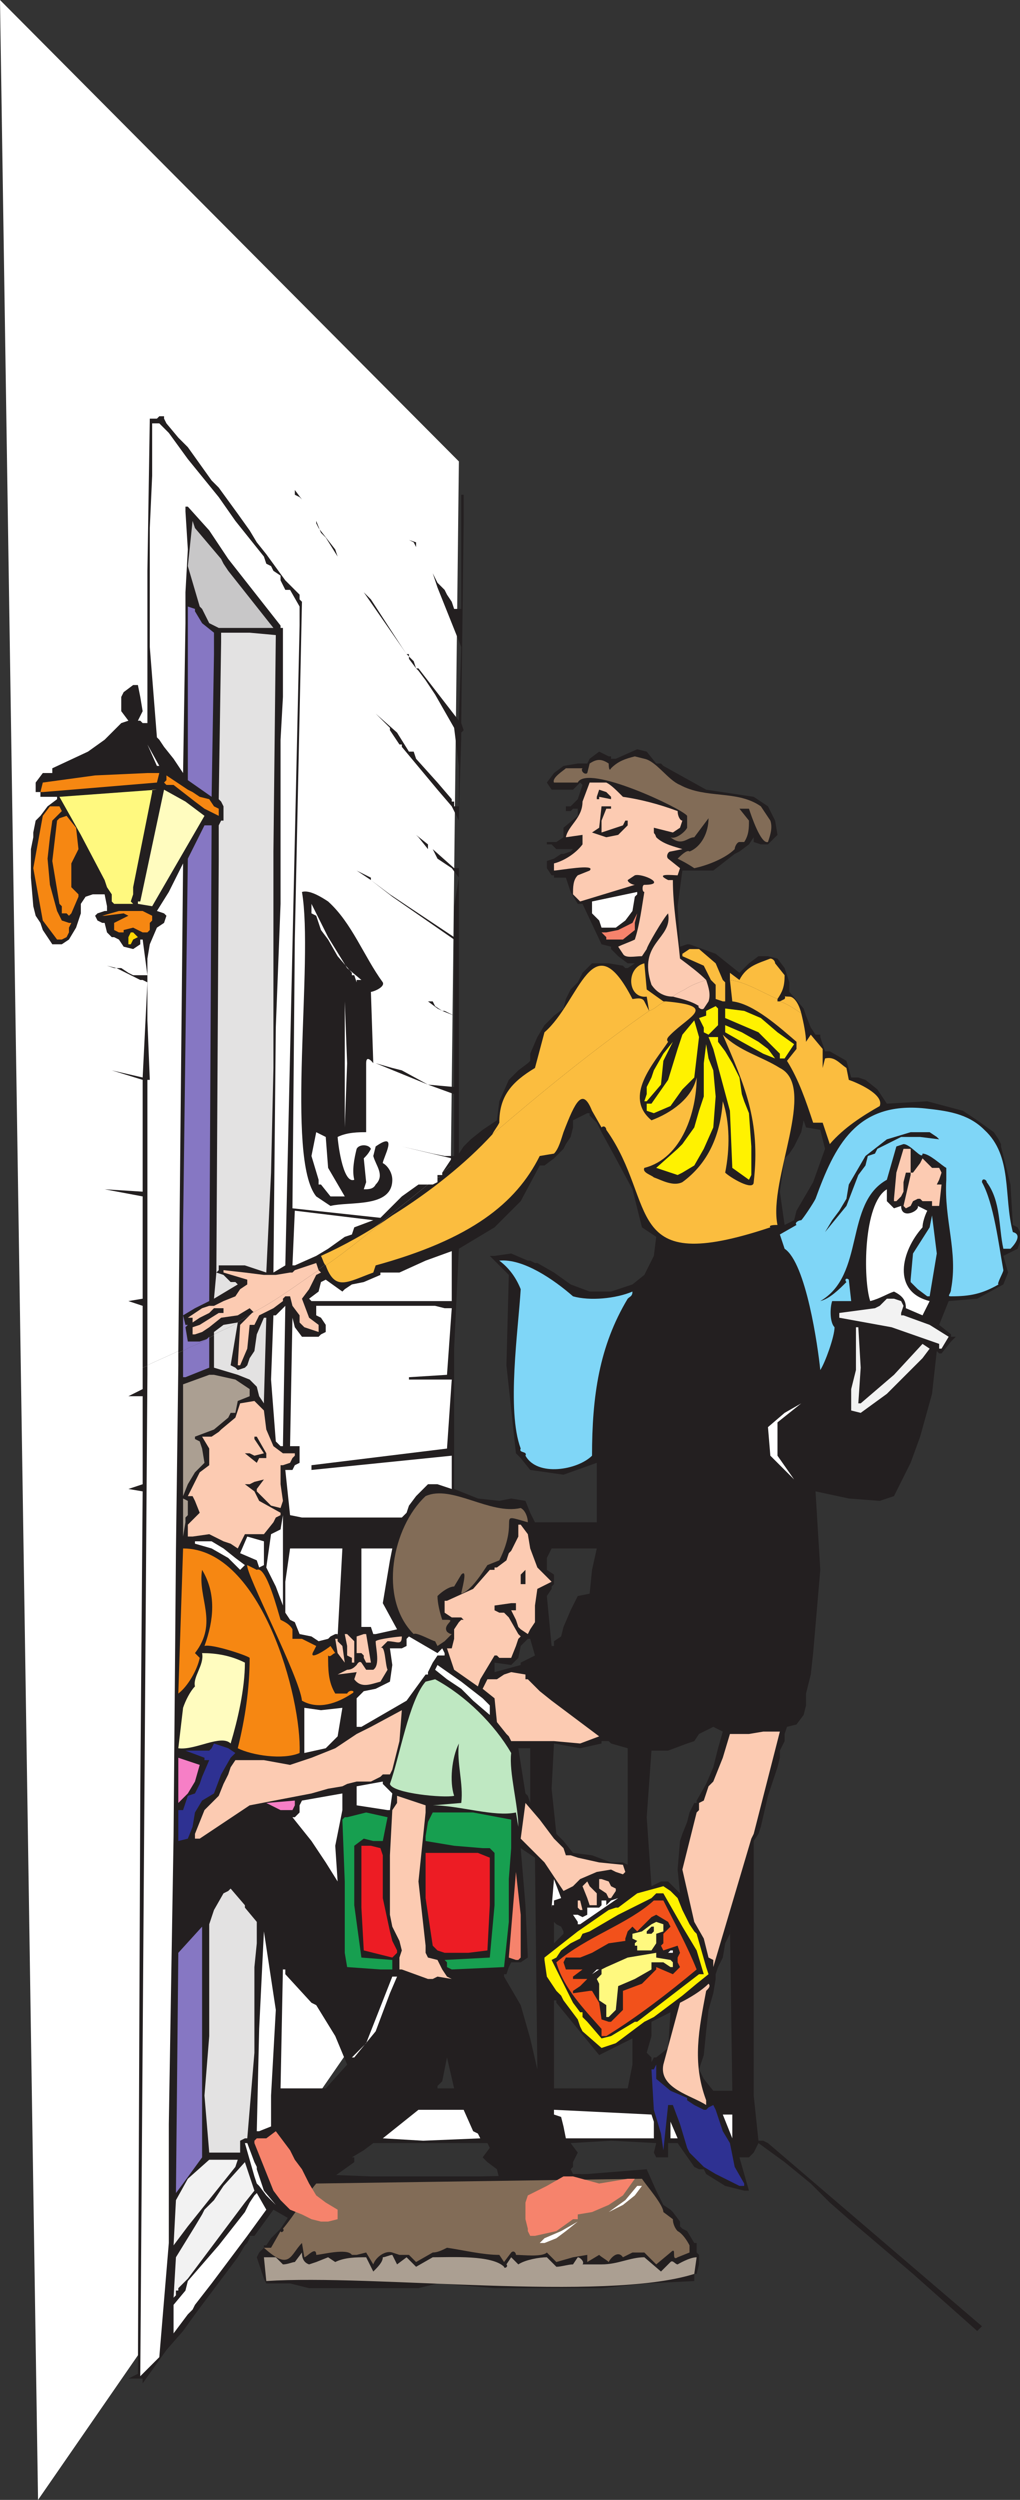 <svg xmlns="http://www.w3.org/2000/svg" width="321.75" height="788.25"><rect width="100%" height="100%" fill="#333333" stroke="none"/><path fill="#fff" fill-rule="evenodd" d="M144.75 145.5 0 0l12 788.25 127.5-184.5 5.25-458.25"/><path fill="#231f20" fill-rule="evenodd" d="M321.75 388.5v3l-.75 2.25-4.5 2.25 1.5 5.25-1.5 3.75-8.25 4.5-9 .75-3 7.5 3.75 3v.75h1.5L300 423l-3 3.75h-.75l-.75-.75-1.5 13.5-3.75 13.5-3 8.25-5.25 10.5-4.5 1.5-9.75-.75-10.5-2.25 1.5 24.75-2.25 26.25-.75 6.75-1.5 6v3.75l-.75 3-2.25 3-3 .75-.75 2.25V549l-1.5 3v2.25l-.75 3-3 9L240 576l-.75 2.25-1.5 2.25v80.25l1.5 14.25h1.5l1.5.75 67.5 57.75-1.5 1.5L288 717l-20.25-17.25-6-5.25-6-6-8.25-6.75-8.25-6-1.5 3-1.5 1.5h-3l3 10.5h-1.5l-6-1.5-6-3.75-.75-1.5h-1.5l-1.5-.75-5.25-7.5h-3v4.5H207l-.75-1.5.75-3-14.25-.75-12.75.75 2.25 3-1.5 3v1.5l-.75.75.75 1.5H183l6.75 1.5 7.5-1.5 2.25.75 1.5.75h1.5l.75-.75.75 2.25v2.25l-3.75 4.5-6 3-10.5 3.75-6.75 5.25-3 .75h-3.75l-.75-.75-2.25-1.5h-.75l-2.25-6v-6h-3l-3.75-4.5V687l-.75-3-3-2.25-1.5-1.5 2.25-3-.75-1.5h-36l-3 2.25-3.75 2.25h.75v1.5l-10.5 7.5h-.75v1.5l3 3 4.5 1.5v5.25l-2.25 2.25-4.5.75-5.25-.75-4.5-3-5.25-3-6 8.25h-1.5v.75l-.75 1.5-.75.75-2.25 3.75-13.5 18-3.75 5.25-5.25 6-7.5 10.5V750h-4.5l3-1.5.75-183 .75-95.25-4.5-.75L45 468v-27.75h-4.5L45 438v-6.75c33.75-12.75 62.25-35.25 90-57.75h1.5l1.5-.75v-1.5c.75 0 .75 0 .75-.75h.75v-.75c24-19.5 48.75-41.25 76.5-57.75 12.75-8.25 25.5.75 38.25 8.25l1.5 3.75 1.5 2.25h1.5v.75l1.5 4.5h1.5l5.25 3 1.5 5.25h2.25l2.25.75 3.75 3 3 4.5-3.75 3-4.5 2.25L267 357l-6.75 5.25-1.5-6-4.5-.75-.75-2.25-.75 3.75-2.25 4.5-1.5 2.25-1.5 1.5-1.5 10.5 1.5 10.5 3-1.5.75-3 5.25-9 3.75-10.5L267 357l4.5-3.75L276 351l3.75-3 12.75-.75 11.25 3 4.5 3 5.25 3.75 1.5 2.25.75 1.5v.75l3 12 .75 12.75 1.5.75.75 1.5M201 381l-1.5-6-5.25-9.75-4.5-8.25-1.5-3-2.25-2.25V351h-.75l-4.5 2.25v2.25l-.75 3-1.5 2.25-.75 1.5-3 3-3 2.25h-1.5l-6 11.25L156 387l-11.25 6.75-1.5 31.5v44.25l7.5 3 6.75.75 3.75-.75 4.5.75 1.5 3.75 1.5 3h19.5v-18.75l-10.5 3.75-10.5-1.5-3-3.75-1.5-1.5-3-27.75.75-28.5-6-6h1.5l5.25-.75 5.25 2.25h.75l1.5.75h.75l5.25 3L180 405l6 2.25h6.75l6.75-2.25 3.75-3 3-6 .75-6-4.5-3-1.5-6m24 278.25h6l-.75-52.5v3l-1.5 3-.75 4.5-1.5 3-.75 2.25v1.5l-.75 4.5-1.5 5.25-.75 6.75-.75 7.5-1.5 4.5 1.5 3 3 3.75m-19.5-9v-1.5l-1.5-1.5 1.5-5.25v-4.5l6-3-.75 11.25-3.75 3h-.75l-.75 1.5m9-53.25-.75-7.5.75-9 .75-2.25 1.5-3.75.75-3 1.5-3h.75v-.75l3-5.25 2.25-5.25 1.5-6L228 546l-3-1.5-4.5 2.25L219 549l-2.25.75-6 2.25h-5.25l-1.5 21 1.5 21.75 3-1.5h2.25l3.75 3.75m-39 61.5H198l1.5-7.5v-8.25L189 648l-13.5-16.5v-.75h-.75v-1.5 29.25h.75M198 588v-36.75l-5.25-1.5-.75-.75h-2.25v.75l-6.75 1.5-8.25-1.5L174 564l1.5 14.25 2.25 2.25 3 3.75 6 .75 6 2.25h3.75l1.5.75m-24-69h.75v-1.5L177 516l.75-3 2.25-5.25 2.25-4.5 3.75-.75.75-7.5 1.5-6.75H174l-1.5 3V495l2.25 1.5v3l-.75.75v.75l-1.5 2.25L174 519m.75 93.75v-9V606l.75.75 1.5.75.75 1.5v.75l-3 3M138 658.5v-.75l1.5-1.5 1.5-7.5 2.25 9.75H138m31.5-6-.75-66.75-4.5-3 1.5 18 .75 16.5-2.25 1.5h-3l-.75 1.5-.75 2.25h-2.25 1.5v.75l5.25 9 3 10.5 2.25 9.75m-2.25-84-.75-2.25-.75-.75-2.25-14.25h3.75v17.25m-11.25-42v-2.25l5.25.75 2.25-2.25.75-3.75 2.25-2.25h.75l1.5 5.25-4.5 2.25v.75l-8.25 2.25v-.75m-67.5 132h14.25l6.75-7.5-3.75-9-6-9.75-1.5-.75-8.25-9V621h-.75v-.75l-.75 38.25m18-65.25-.75-11.25 2.25-11.25v-5.25l-12.75 2.25-.75 1.5v2.25L93 573h-.75l6 7.5 4.5 6.75 3.75 6M96 552.75l6.75-1.5 3.75-3.75 1.5-9-6.75.75-5.25-.75v14.25m4.5-35.25 3-.75.75-.75 1.5-.75h.75v.75l1.5-27.75H91.5l-1.5 10.5v9.75l1.5 2.25 1.5.75 1.5 3.75 3.75.75 2.25 1.5m13.5 27 14.25-8.25 6-8.25h.75v-.75l1.5-3L138 522h2.25v-.75l-.75-1.5-1.5 1.5-9-5.25-.75.75V519l-1.5.75H123l.75 5.25-.75 5.25-4.5 2.25-3.75.75-2.25 2.25v9h1.5m8.25 26.25h.75l.75-5.25-3-3v-.75l-8.25 1.5v6l9.75 1.5m9-256.5-.75-1.5.75 1.5M112.5 274.5l4.5 3v-.75zm24 41.25H135l3 2.25 1.5.75-2.25-1.5-.75-1.5m3.75 3 3 1.5-3.75-1.5zM36 305.25h.75l-3-.75zm0 0"/><path fill="#231f20" fill-rule="evenodd" d="M138 370.5v.75c.75 0 .75 0 .75-.75H138m-6 3-5.25 3.75L120 384l-27.75-3 .75-84.75 2.25-106.5-.75-.75v-1.5L90 183l-6-8.25-3-3.75-2.25-3.75L75 162l-6-8.25-2.25-2.25-7.5-10.5-3-3-3.75-4.5-.75-1.5v-.75h-1.5l-.75.75h-2.25l-.75 48v48H45l-.75-.75h-.75l1.5-3-.75-4.5-.75-3.75H42l-3 2.25-.75 1.5v4.5l2.25 3-2.25.75-5.25 5.25-5.25 3.75-11.25 5.25v1.5h-3l-2.25 3v3h1.5v1.5H18v.75l-3 2.25-2.25 3-1.5 1.5-.75 3.75v1.5l-.75 3.75v9l.75 9 .75 3 1.5 2.25.75 2.25 3 4.5h3l2.25-1.5L24 292.5l1.5-4.5v-3l1.5-2.25 2.25-.75H33l.75 3.75v1.5H33l-2.25.75-.75.75.75 1.5 1.5.75H33l.75 3 1.5 1.5H36l1.5.75 1.5 2.25 3 .75 2.25-1.5v-1.5H45l1.5 11.25H42l-1.5-.75-2.25-1.5h-1.5l7.5 3.75H45l1.5.75-1.5 30-9.75-2.25 9.75 3v35.25L33 375l12 2.25v32.25l-4.5.75 4.5 1.5v19.5c33.75-12.75 62.25-35.25 90-57.75h-3"/><path fill="#231f20" fill-rule="evenodd" d="m123.75 336.75-5.25-1.5L135 342l-8.25-4.5-3-.75"/><path fill="#231f20" fill-rule="evenodd" d="m254.25 320.25-.75-2.25-4.5-5.25v-3l-1.5-4.5-2.25-3-3-.75h-3l-3 2.25-3 3-7.5-6-8.25-3h-.75l-2.25.75-.75-12.75 1.5-11.25H225l6.75-5.25 1.5-.75 3-2.25 1.5-2.25v1.5l2.25.75h2.25l3-3-.75-4.5-2.25-4.5-4.5-3-15-2.25-13.5-7.5-.75-.75H207l-3-3.75-3-.75-6.75 3h-1.5v-.75H192l-3-1.5-3 2.25-.75 1.5h-3l-4.5.75-3 2.25-2.25 3L174 249h6.75l2.25-2.25.75.75-1.5 4.5-2.25 2.25h-1.5v1.5h1.5l.75-.75h1.5v2.25l-4.5 3.75v3l-2.25 1.5h-3v.75h1.5l1.5 1.5h5.25l-.75.75-2.25.75H177l-2.25 1.5-2.25.75v2.25L174 276h.75v.75h3.75l1.5 4.5 2.25 3.75h1.5l6 12.75 3 .75v.75l2.25 2.25 3 2.25h2.25l-2.25 1.5h-.75l-.75-.75-4.5-.75h-5.25l-3 3-1.5 3L180 312l-1.5 3-.75 3-3 2.25-3 3-2.25 3.75-2.25 5.25v2.25l-.75.75-3 2.25-3 3-3 6.75-.75 6-4.5 3-3.75 3-2.25 2.25-1.5 2.25v-87l-1.5 9v9.75L123 282l-6-4.5 6.75 5.25 19.5 13.5v46.5L135 342l8.25 3v19.5h-3l-3.75-.75-9.75-2.25 15.75 3.75-3 4.5c24-19.5 48.75-41.25 76.5-57.75 12.75-8.25 25.5.75 38.25 8.25M145.5 232.5V231l.75-.75-.75-2.25v-.75l.75-62.25v-9h-.75v36h-2.25l-.75-2.25-1.5-2.25-.75-1.5-2.25-2.25-1.5-3 1.5 4.5 7.5 18.75-.75 23.25-12.75-16.5h-.75l.75.75 2.25 3 3 4.5 6 10.5 1.5 12v12.75h-1.5v-1.5h-.75V252l-4.5-5.25-6.75-7.5-.75-2.25H129l-3.75-6-6.75-6 4.5 4.5v.75l3 4.5h.75v.75L138 249l4.5 5.25 2.25 4.5v-1.5l.75-24.75"/><path fill="#231f20" fill-rule="evenodd" d="m143.25 273.75-6.75-6 1.5 3 4.5 3 2.25 3v-3h-1.5M117 189l-2.25-2.25 13.5 19.5-1.5-2.25-9.75-15m12 18v.75l2.25 3-.75-2.25-1.5-1.5m-.75-.75.75.75v-.75zm0 0"/><path fill="#fff" fill-rule="evenodd" d="m141 433.5 1.5-21h-2.25l-3-.75h-37.5v3l1.5.75 1.5 2.25V420l-1.5.75-.75.75h-5.25l-2.25-3-.75-3-.75 40.5h3v5.25L93 462l-.75 1.5H90l1.5 14.25 3.75.75h31.5l1.5-1.5.75-2.25 2.25-3L135 468h3l4.5 1.5V459l-44.25 4.5V462l42.75-5.25 1.5-21.75H129v-.75l12-.75m-15-32.25h-6v.75l-5.25 2.25-3.75.75-2.25 1.5-.75.75-5.25-3.75-1.5.75-.75 3-3 2.25.75.75h44.25V394.5l-8.25 3-8.25 3.75M99.75 396l3.75-2.25 5.25-3.75 2.25-.75.75-2.25 6-2.25-24.75-3-.75 17.25H93l6.75-3"/><path fill="#fbbd3f" fill-rule="evenodd" d="M249 314.25c-3 0-.75-.75-1.5.75l-1.5.75c2.25.75 4.5 2.25 6.75 3.75-.75-3-2.25-5.25-3.75-5.25m-1.5-6.75-3-3.75c0-.75-.75-1.5-1.5-1.5-3.75 1.5-7.5 2.25-9.75 6.75l-3-2.25V309c5.25.75 9.75 3.75 15 6 1.5-2.25 2.25-3.75 2.25-7.5"/><path fill="#fbbd3f" fill-rule="evenodd" d="m267.75 340.5-.75-3.75c-2.25-1.5-3.75-3.75-6.75-3l-.75 3v-6l-3.75-4.5-1.5 2.25c0-2.25-.75-6-1.5-9-2.25-1.5-4.5-3-6.75-3.75h-.75V315c-5.25-2.25-9.75-5.25-15-6l.75 6.75c6.75.75 15 8.25 20.25 12.75v2.25l-3 3.75c3.75 6 6 12.75 8.25 19.5h3l2.25 6.75c4.5-5.25 10.5-9 15.75-12 1.5-3.75-7.5-7.5-9.75-8.25"/><path fill="#fff" fill-rule="evenodd" d="m55.5 276.75-2.25 4.5-3.75 6 2.25.75.75.75-.75 2.25-2.25 1.5-2.25 5.25-.75 4.5v19.5l.75 18.75h-.75v90c3-1.5 6.75-3 9.75-4.5l1.5-153.75-2.25 4.5"/><path fill="#fff" fill-rule="evenodd" d="m46.5 433.5-2.25 315.75 6-6 3-36v-37.5l1.5-90.75.75-90 .75-58.5V426c-3 1.5-6.75 3-9.75 4.5v3"/><path fill="#ab9f92" fill-rule="evenodd" d="M67.5 433.5H66l-8.25 3v35.25l1.5-3.75 2.25-3.75 3-3-.75-4.5-.75-2.25-1.5-.75V453l6-2.25L72 447l.75-1.5h1.5l.75-3.75 3.75-1.5V438l-4.5-3-6.75-1.5"/><path fill="#7fd6f7" fill-rule="evenodd" d="M180.75 408.75c-6-5.25-15.75-12-23.25-11.25 3 2.25 5.25 5.25 6.75 9-.75 12.75-4.5 38.25 0 50.25-.75 1.5 2.25.75 1.5 2.25 3.75 6.75 16.5 4.5 21 0 0-18.75 2.25-34.5 11.25-49.5.75-.75 1.5-.75 1.5-2.25-5.25 2.25-13.5 3-18.75 1.5"/><path fill="#fff" fill-rule="evenodd" d="M86.25 414.75 85.5 435l1.5 19.5 1.5 1.5h.75l.75-44.25-3 3h-.75"/><path fill="#f2f2f2" fill-rule="evenodd" d="m291 423.75-9 9.75-10.5 9h-.75l.75-11.25-.75-12.75H270V432l-1.5 6v6.75l3 .75 8.25-6L291 428.25l2.25-3-2.25-1.5"/><path fill="#e3e2e2" fill-rule="evenodd" d="m67.5 431.25 7.5 2.25 3.75 1.5 2.25 2.25.75 3 1.5 2.25v-.75L84 415.5h-.75L81 420.75l-.75 5.25-1.5 2.25-.75 2.25-.75.75L75 432l-.75-.75-1.5-.75L75 417c-2.25 1.5-4.5 2.25-7.5 3.75v10.5"/><path fill="#e3e2e2" fill-rule="evenodd" d="m70.5 417.75-3 2.25v.75c3-1.5 5.25-2.25 7.5-3.75l-4.5.75"/><path fill="#8677c3" fill-rule="evenodd" d="M57.75 434.25h.75l7.5-3v-9.75l-.75.75c-2.25 1.5-5.25 2.25-7.5 3.75v8.25"/><path fill="#8677c3" fill-rule="evenodd" d="m59.25 423-.75-4.5.75-.75h-.75l-.75-3V426c2.25-1.5 5.25-2.25 7.5-3.75L63 423h-3.75M66 410.25l.75-150H64.5l-5.25 10.5L57.75 387v27.75l3.75-2.25 4.5-2.25"/><path fill="#7fd6f7" fill-rule="evenodd" d="M319.5 388.5c-3-11.25 0-24-9-32.25-5.25-5.25-12-6-18.75-6.75-21.75-2.25-28.5 12-34.5 28.5-.75 1.5-3.75 6-4.5 6.75-.75 0-2.25.75-1.5 1.5l-5.25 3 1.5 4.5c6.75 4.5 10.5 30.75 11.25 38.25 1.5-2.25 4.5-10.5 4.5-13.5-1.5-1.5-1.5-6-.75-8.25h6l-.75-6.75c-.75-.75-1.5 0-.75.75-2.25 2.25-5.25 5.25-8.25 6 14.25-8.25 7.5-30.75 21-38.25l3-10.5 2.25-.75c2.25 0 6 5.25 6 3 2.25 0 6 3.75 7.5 4.5V372c-.75 12.75 3.75 22.5 1.5 34.5 0 1.5-1.5 2.25 0 2.25 6 0 9.75-.75 15-3.75-.75 0 1.5-3.75 1.5-4.5-1.5-8.25-3-21-6.75-27.75 0-1.5 1.5-.75 1.5 0 4.5 6 3.75 14.25 5.25 21h2.25c1.5-1.5 3.75-4.5.75-5.25"/><path fill="#fccbb2" fill-rule="evenodd" d="M75.75 417.75 75 430.5h.75l2.25-5.25.75-7.5h1.5l1.5-3 4.5-2.25 3-2.25v-.75l.75-.75h1.5l.75 3 2.25 3V417l1.5 1.5 4.5 1.5v-2.25l-3-2.25-2.25-6 2.25-3 2.25-4.5 1.5-.75-.75-.75c-6.75 4.5-13.5 9.75-21 13.5l-3.75 3.75"/><path fill="#fccbb2" fill-rule="evenodd" d="m93 400.5-.75.75h-.75L87 402h-3.75l-6-.75-6.75-.75v.75l7.5 2.25v1.5l-2.25 1.5-1.5 2.25-3.75 1.5-3 1.5H66l-2.25.75-4.5 3h1.5v1.5l2.25-1.5 3-1.5 1.5-1.5h3v1.5H69l-6 3.75-2.25.75v2.25h.75l2.25-.75 2.25-1.5 3.75-3 5.25-.75 3.75-2.25 1.5 1.5h-.75c7.5-3.75 14.25-9 21-13.5l-.75-2.25L93 400.5"/><path fill="#f2f2f2" fill-rule="evenodd" d="m293.25 417.75-8.25-3h-.75V414l.75-2.25-.75-1.5-2.25-.75h-2.25l-2.25 2.25-1.5.75-11.25 1.5v1.5l16.5 3 15 5.25v1.5h.75l2.25-3.75-6-3.75"/><path fill="#fff" fill-rule="evenodd" d="M291 387c0-1.5.75-3.75 1.5-5.25l-3-1.5c.75 1.5-5.25 4.5-5.25 0L282 381l-2.25-2.25V375c-7.5 4.5-7.5 28.5-5.25 35.25 3-.75 5.25-2.25 7.5-3 3 1.5 3.75 3 3.75 5.25l5.25 2.25 2.25-4.5c-12-3-9-15.75-2.25-23.25"/><path fill="#e3e2e2" fill-rule="evenodd" d="m75 405-.75-.75h-1.5L70.5 402l-2.25-.75-.75 8.25L75 405m-6-6h8.25l6.75 2.25 1.5-31.5.75-33V268.5l.75-68.25-8.25-.75h-9v3L69 252l.75.75.75 1.5v4.5h-.75l-.75 1.5v10.5l-.75 130.5.75-.75V399"/><path fill="#fbbd3f" fill-rule="evenodd" d="M203.25 315.75c-.75-1.5-3-.75-3.75-.75-12.75-24.75-16.5.75-27.75 10.5l-3 11.25c-7.5 4.5-11.25 9-11.25 17.25-.75 1.5-1.5 2.25-2.25 3.75 15.75-13.5 32.25-27 49.5-39l-1.5-3"/><path fill="#fbbd3f" fill-rule="evenodd" d="m205.5 320.25-.75-1.5c-17.25 12-33.75 25.5-49.5 39-8.25 9-19.5 18-31.5 25.5-7.5 5.25-14.25 11.25-21 15.75 3 8.25 6.75 5.25 15 2.25l.75-2.25c30-8.25 44.25-19.5 51.75-34.5l4.5-.75c1.5-1.5 2.25-4.5 3-6.75 3.75-9.75 6-14.25 9-6.75l3 5.25c.75-.75 1.5 0 1.5.75 16.5 23.25 4.5 46.5 51.75 30.75-.75-.75 1.5-.75 2.25-.75-3-14.25 12.75-43.5.75-49.5-6-3.75-12.75-5.25-18-10.5 6.75 15.75 12 27 9.75 46.5 0 3-7.5-1.5-9-3 1.5-7.5 1.5-15.75-.75-22.5-.75 10.5-4.5 19.5-12.75 25.5-3 1.5-6.75-.75-9-1.5-.75-.75-3.75-1.5-3-3 12-3 16.5-18 16.5-28.5-1.5 6.75-8.25 11.25-14.25 13.5-9-7.5.75-18 5.25-24.75-.75-.75 0-1.5.75-2.25 6-6 15-9-1.5-10.5-2.25.75-3 2.25-5.25 3l.75 1.5"/><path fill="#fbbd3f" fill-rule="evenodd" d="M101.25 396c.75 1.5.75 2.25 1.5 3 6.75-4.5 13.5-10.5 21-15.75-7.5 5.25-15.75 9.75-22.5 12.75M204 312l-.75-8.25c-6 1.5-5.25 11.25.75 10.5l.75 4.5c2.25-.75 3-2.25 5.25-3h-.75L204 312"/><path fill="#fff" fill-rule="evenodd" d="m50.25 233.25 1.5 2.25 3 3.75 3 4.5.75-47.25v-9.75l.75-13.5-.75-12v-1.5h.75l6.75 7.5 6 9 16.5 21v.75h.75v21.75l-.75 13.5V285L87 324l-.75 77.25L90 399l2.25-100.5 2.25-101.25v-6l-3-5.25H90l-1.5-3v-1.5l-2.25-1.5-.75-1.5-1.5-.75-.75-2.25-9-11.25-5.25-7.5-9.75-12-6-8.25-3-3H48V150l-.75 16.5V204l2.25 28.5.75.75"/><path fill="#231f20" fill-rule="evenodd" d="m295.5 358.5-2.25-1.5h-6l-7.5 2.25-6.75 5.25-5.25 9-.75 4.5-2.25 3.75-2.25 3-2.25 3.75 6.75-8.25 3.75-9.75 2.25-3 .75-3 2.25-.75.75-1.5 7.5-3.75h6l6 .75-.75-.75M99.75 377.25l4.5 3c6-1.5 19.5.75 19.5-8.25 0-2.25-1.5-4.5-3-5.25 0-1.5 5.25-10.5-2.25-5.25l-.75 3c.75 3 3.75 6 .75 9-.75 1.5-2.25 1.5-3.75 1.5l.75-2.25-.75-7.5c.75-.75 1.5-1.5 2.25-3-.75-1.5-3.75-1.5-4.5 0-.75 3-1.5 6.75-.75 9.75-3.75 1.5-5.25-12.75-5.25-13.5 3-1.5 6.75-1.5 9-1.5v-21.75c0-3 2.25 0 2.25 0l-.75-22.5c.75 0 4.5-1.5 3.75-3-6-8.25-9.75-18.75-17.25-25.5-2.25-1.5-6-3.75-8.25-3 3.75 21.75-5.25 84 4.5 96"/><path fill="#fff" fill-rule="evenodd" d="M100.5 373.5h.75l3 3.75h4.5l-5.25-9-.75-9.75-3-1.5-1.5 7.5 2.25 7.5v1.5m8.25-57.75v39.75l.75-20.25zm0 0"/><path fill="#fff200" fill-rule="evenodd" d="M234.75 347.25 234 345l-.75-5.25-2.25-4.5-2.25-3.75-2.25-3V327h-3l1.5 3.75 5.25 19.5.75 18 5.25 3.75.75-1.5v-9l-.75-10.5-1.5-3.75m-11.25-13.5-.75-4.5-.75 6v10.5l-1.5 4.5-1.5 5.25-3.75 5.25-1.5 1.5-6.75 6 6.75 2.25 1.5-.75 3.75-2.25 3-5.25 3-6.75.75-9.75-.75-8.25-1.5-3.75"/><path fill="#fff200" fill-rule="evenodd" d="m215.25 326.25-1.5 4.5-3 9.75-5.25 7.5H204v2.25l2.25.75 5.25-2.25 3.75-5.25 3.75-3.75 1.5-12.75-1.5-5.25-3.75 4.5"/><path fill="#fff200" fill-rule="evenodd" d="m206.25 337.5-.75 2.25-1.5 3V345l-.75 2.25h.75l4.5-5.25.75-7.5 3-6-3 3.75-3 5.25M240 321l-5.25-2.25-6-.75v3l10.5 4.5 6.75 6.75v1.5h1.5l3-4.5-5.25-3.75L240 321"/><path fill="#fff200" fill-rule="evenodd" d="m239.25 328.5-5.25-3-5.25-2.25v2.25l5.25 3 6.75 3.75 3.75 1.5-2.25-3-3-2.25m-16.5-9.75v1.5l-2.25.75 1.5 3v1.5l1.5.75 3-3V318l-.75-.75-3 1.5"/><path fill="#fccbb2" fill-rule="evenodd" d="M212.25 314.25c3 .75 6 1.5 8.25 3-.75 0 .75 1.5 1.5.75l1.5-2.25c.75-2.25 0-4.5-.75-6.75-2.25.75-4.5 1.5-6.75 3-1.5.75-3 1.5-3.75 2.25"/><path fill="#fccbb2" fill-rule="evenodd" d="M214.5 302.25c-.75-8.25-2.25-16.5-2.25-24.75h-1.5c-4.5-2.25 1.5-1.5 3-1.5l.75-2.25-3.75-3c-.75-.75 0-2.25.75-2.25l3.75-.75c-2.25-.75-6-1.5-8.25-3.75-.75-2.25-.75 0-.75-3l6 1.5 2.25-1.5.75-2.25c-.75 0-1.5-1.5-1.5-3-6-2.25-12-3.75-17.25-4.5-2.25-2.25-3.75-3.75-5.25-4.5H186l-2.25 6c0 5.25-4.5 7.5-5.25 11.25l5.25-.75v3c-2.25 3-6 5.25-9 6v2.25c1.5 0 13.5-2.25 11.25 0l-3.75 1.5c-1.5 1.5-1.5 3.75-1.5 6l2.25 2.25 17.25-5.25c-.75 0-2.25-.75-2.25-1.5l2.25-1.5c2.25-.75 10.5 3 3 3-.75 0-.75 2.25 0 2.25-.75 4.5-1.5 10.5-3 15-1.5.75-3.75 1.5-5.25 2.25l1.5 2.25c.75 1.5 3.75.75 6 .75l1.5-2.25c0-.75 5.25-9.75 6.75-11.25 1.5 8.25-9.75 9-5.25 22.5 1.5 2.25 3.75 3.75 6.75 3.75.75-.75 2.25-1.5 3.75-2.25 2.25-1.5 4.5-2.25 6.75-3-2.25-2.25-5.25-4.5-8.25-6.75"/><path fill="#fbbd3f" fill-rule="evenodd" d="M220.5 299.25h-3l-2.25 1.5v.75l6.75 3 2.25 4.5H228l-2.25-5.25-5.25-4.5m3.75 9.75 1.5 1.5v4.5l2.25.75h.75v-6L228 309h-3.75"/><path fill="#fff" fill-rule="evenodd" d="M117.75 515.25v.75-.75L117 513h-3v-24.75h9.75L123 492l-2.25 13.5 4.5 8.25-6.75 1.5h-.75m65.25 91.5h-.75V606l-1.5-2.25-.75-2.25.75 2.25h1.5l1.5.75 1.5-.75v-2.25H189l.75-.75v-1.5h1.5v1.5l1.5-1.5 2.25-.75-12 8.25M133.5 675l18-.75-.75-1.5-1.5-.75-3-6.75H132l-11.25 9 12.75.75m63.75-.75h9V669l-.75-2.25-30.75-1.5v1.5l2.25.75.75 3 .75 3.75h18.75m14.25 0h2.25L211.5 669Zm19.5 0v-7.5h-3zm0 0"/><path fill="#231f20" fill-rule="evenodd" d="m97.5 685.5-3 8.25-6 9-3 3L84 708h-.75v.75l-1.5 1.5-.75 1.5 2.25 6.75.75 1.5h7.5l6 1.5H132l6-1.5 18 1.5h33.75L204 720l15-.75V717h.75l.75-3v-3l-.75-.75v-3H219l-2.25-3.75-1.5-.75-.75-.75v-1.5l-2.25-3-.75-.75-2.25-1.5-2.25-4.5-3-6.75-18.75 1.5-33.75.75H117l-19.5-.75"/><path fill="#ab9f92" fill-rule="evenodd" d="m219 717 .75-5.25c-2.25 0-6 2.25-6 2.25-.75 0-1.5-1.5-2.25-.75l-3 3-5.25-4.5c-4.5 0-8.25 2.25-13.5 2.25h-6c.75-.75-.75-2.25-1.5-2.25l-1.5 2.25c-1.5 0-3.75.75-5.25.75l-3-3c-2.25 0-6.75.75-9 2.25l-2.25-2.25-1.5 2.25c.75.75-.75 1.5-.75.75-3.75-3.75-16.5-3-22.5-3l-5.25 3-3-3-3 2.25-1.5-3c-.75 0-2.25.75-3 .75 0 1.5-1.5 3-3 4.5l-2.25-4.5c-3 0-6.75 0-9.75 1.5l-2.25-1.5-3.75 1.5-2.25.75c-2.25-.75-2.25-3-2.25-3.75l-2.25 3c-.75 0-2.25.75-3.75.75L87 711.75h-3.75l.75 7.5C117.75 717 190.5 726 219 717"/><path fill="#826c57" fill-rule="evenodd" d="M117.75 714c.75-2.25 3.75-4.5 6-3.75l2.25.75h3l2.25 2.25 5.25-3c1.5 0 3-.75 4.5-1.5 5.25.75 11.25 2.25 16.5 2.25l1.5 2.25 2.25-3c.75-.75 1.5 0 1.5.75 2.25 0 8.25.75 9.75-.75l3 3 5.25-1.5 4.5-.75v2.25L189 711c.75.75 2.25 1.5 3 2.25.75-1.5 3-3.75 4.5-1.5l3-1.5h3.75L207 714l4.5-3.75c2.25-2.25 0 3 2.25 1.5l3.75-1.5V708c-.75-1.5-2.25-3.75-3.75-4.5-.75-.75-1.5-2.25-1.5-3.75l-3-2.25c0-2.25-5.25-8.25-6.75-10.5l-102.75 1.5C96 693 93 698.25 89.25 702.75c.75.75-.75 1.5-.75.75l-3 5.25h-2.25c8.25 7.5 8.25 2.25 12-1.5l.75 4.5c.75 0 3.75-3.75 3.75-.75 1.5 0 9.75-2.25 11.25 0h1.5l3-.75 2.25 3.75"/><path fill="#fff" fill-rule="evenodd" d="m54.75 735.75 4.5-6 1.5-1.5.75-1.5 5.25-6.75L78 705l6-8.25-3-5.25-.75.75-1.5 2.25-1.5 3L69 708l-9.75 11.25-.75 3-3.75 4.5v10.5-1.5"/><path fill="#f2f2f2" fill-rule="evenodd" d="m54.75 724.5.75-.75v-1.5h.75v-.75l3-3 18-24 3-3.75-3-9-6.75 7.5-3 4.5-3 3-.75 1.5L61.5 702l-6 9.75-.75 12.75m0-16.5 4.5-6 15-18.75L75 681h-9l-6.75 6-3.75 6.75-.75 14.25"/><path fill="#fff" fill-rule="evenodd" d="m171.75 707.25 3.75-1.5 3-2.25 3.75-3-5.25 3-5.25 2.25-1.5 1.5h1.5"/><path fill="#f6836c" fill-rule="evenodd" d="m168.75 705 6.75-1.5 5.25-3.75h1.5v-1.5l4.5-.75 5.25-2.25 4.5-3 3.75-5.25H198l-9 1.5-8.25-2.25h-3l-5.25 3-6 3-.75 2.25v5.25l.75 3v.75l.75 1.5h1.5m-65.25-4.5 3-.75v-3l-3.75-2.25-3-2.25-2.25-3.75-2.25-4.5-2.25-3-1.5-3-4.5-6-3 2.25h-3l-.75.75v.75l6 15 2.25 3 3 3 3.75 1.5 3 1.5 3 .75h2.25"/><path fill="#fff" fill-rule="evenodd" d="m192 697.5 4.5-2.25 3.75-3 2.25-3H201l-3.75 4.5-5.25 3.75m-105-2.25-3.75-4.5L81 684v-.75l-.75-1.5-2.25-6h-.75l3 10.5.75 2.25.75.75 2.25 3 3 3"/><path fill="#8677c3" fill-rule="evenodd" d="m55.5 691.5 2.25-3 6-8.25V607.5l-7.5 8.25-.75 75.75"/><path fill="#2e3192" fill-rule="evenodd" d="M233.25 689.25h1.5v-.75l-3-5.25-1.5-7.5L228 672l-2.25-6.75-.75-1.5-1.5.75-.75.75H222l-3-1.5-2.25-1.5v-.75l-5.25-2.25-4.5-3.75V651l-.75 1.5h-.75l.75 12.75 2.25 7.5.75 5.25 1.5-14.25h1.5l2.25 6 2.25 7.5.75 1.5 4.5 4.5 3.75 2.25 7.5 3.75"/><path fill="#e3e2e2" fill-rule="evenodd" d="M66 678.75h9.75V675l1.5-.75H78l2.25-27v-27l.75-7.5V606l-3.75-4.5v-.75l-4.5-5.25-.75.75-1.5.75-3 5.25-1.5 4.5V642l-1.5 18.75 1.5 18"/><path fill="#fff" fill-rule="evenodd" d="m81.75 672 3.75-1.5v-9.75l1.5-27L83.25 609l-1.5 30.75L81 672h.75"/><path fill="#fccbb2" fill-rule="evenodd" d="M222.75 663.75c-4.5-3-15-5.25-13.5-12.75l5.25-19.5c3-1.5 6.75-3.75 9-6 .75.75 0 1.5-.75 2.25-2.25 12-4.5 22.5 0 34.5v1.5"/><path fill="#fff" fill-rule="evenodd" d="m111.75 648.75 6.75-8.25 4.5-12 2.25-5.25h-1.5l-8.25 21-4.5 4.5h.75v1.5-1.5"/><path fill="#fff200" fill-rule="evenodd" d="m189.75 645.75 4.5-1.5 9-6.75 3-1.5 9-6.75 4.5-3.75 3.75-3-.75-2.25-3-10.5-.75-.75-1.5-2.25-2.25-4.5-1.5-3.75-2.25-2.25-2.25-1.5L201 597l-6 4.5h-.75l-2.25.75-9.75 6.75-10.5 8.25v.75l.75 5.25 3 4.5 1.5 1.5.75 1.5 4.5 6L183 639l.75 1.5 6 5.25"/><path fill="#231f20" fill-rule="evenodd" d="m189.75 642.75 3-.75 7.5-4.5h.75l19.5-15h1.5l-2.25-7.5-4.5-7.5-6-10.5H207l-1.5 1.5-10.5 5.25-9 5.25-2.25.75-.75 1.5-3 1.5-3 2.25-1.5 2.25-1.5.75 6.75 13.5 2.25 3h.75v1.5l1.5 1.5 4.5 5.25"/><path fill="#f2511b" fill-rule="evenodd" d="M191.25 642c9.75-6 19.5-13.5 28.5-21-3-7.5-6.75-14.25-10.5-21.75h-3c-8.25 7.5-21 11.25-30.75 19.5 2.25 8.25 9 15 14.25 21V642h1.5"/><path fill="#231f20" fill-rule="evenodd" d="M192 637.5h.75l3.75-3.75v-6l6-2.25 4.5-4.5v-.75l5.25 2.25 2.25-2.25-.75-1.5v-1.5l.75-1.5-.75-2.25-4.5 1.5-.75-1.5.75-.75v-3l2.25-2.25-.75-1.5-3.75-2.25-1.5.75-4.5 4.5-1.5-1.5-1.5 1.5-.75 2.25v.75l-5.25.75-5.25 3-3.75 1.5h-4.5l-.75 1.5.75 2.25h5.25l-3 2.25v.75H180h5.25l-2.25 2.25-2.25 1.5v.75l5.25-.75h.75l2.25 3.75.75 5.25 2.25.75"/><path fill="#fff97f" fill-rule="evenodd" d="m192 636 2.25-2.25.75-7.5 5.25-2.25 5.25-3v-2.25h3.75l2.25 1.5h.75v-1.5l-.75-.75-4.5-.75v-1.5l-9 1.5-6.75 3-1.5.75v1.5l-3.75 3.75 2.25-2.25.75 1.5v5.25l2.25 1.5V636h.75v.75-.75"/><path fill="#fccbb2" fill-rule="evenodd" d="M135 624h1.5l1.5-.75 4.5.75-1.5-.75-1.5-2.25-1.5-3-3-.75-.75-1.5v-2.25L132 593.25l2.25-21.75v-2.25l-9-3v2.25l-1.5 2.25L123 585v18.75l.75 3.75L126 612l.75 3-.75 2.25V621h.75l8.25 3"/><path fill="#fff" fill-rule="evenodd" d="m186.75 622.5 1.5-1.5h.75Zm0 0"/><path fill="#179f50" fill-rule="evenodd" d="m142.5 621 16.5-.75 1.5-14.25v-13.5l.75-9.75v-9l-12-2.25H136.5l-1.5 3-.75 4.5v1.5l9 1.5 9 .75h2.25l1.5 1.5v16.5l-1.5 16.5-14.25.75.75.75v1.5l1.5.75m-22.5 0h3.75v-3l-9.75-.75-2.25-16.5V582l3-2.25 3 .75h3l1.5-7.5-6.75-1.5-6 1.5h-.75l-.75.75.75 19.5v22.5l.75 4.5 10.5.75"/><path fill="#fccbb2" fill-rule="evenodd" d="m225 620.25 12-40.5.75-1.5L246 546h-5.25l-4.5.75h-6l-2.25 7.5-3 7.5-1.5 1.5-1.5 4.5-1.5.75v2.25l-.75.75-4.5 18L219 606l3 5.25 1.5 6 1.5.75v2.25"/><path fill="#f6836c" fill-rule="evenodd" d="M162.75 618h.75l.75-.75v-13.5l-1.5-13.5-2.25 27 2.25.75"/><path fill="#ed1c24" fill-rule="evenodd" d="m123.75 617.25 1.5-1.5V615l-1.5-3-.75-3-2.25-10.5V585l-.75-2.25-3-.75h-3v19.5l.75 13.5 9 2.25"/><path fill="#fff" fill-rule="evenodd" d="M210.75 615.75h1.5V615h-.75l-.75.75h-1.5 1.5"/><path fill="#ed1c24" fill-rule="evenodd" d="M140.25 615.75h7.5l6-.75.75-14.25v-15l-3.75-1.5h-16.5v14.25l2.25 15 1.5 1.5 2.25.75"/><path fill="#fff97f" fill-rule="evenodd" d="M203.25 615h2.25l1.5-2.25v-3l2.25-.75v-2.25L207 606l-1.5.75-3 2.25-3 .75v1.5l1.5.75-.75.75v.75h.75v1.5h2.25"/><path fill="#231f20" fill-rule="evenodd" d="m205.5 609.75.75-.75v-1.5h-.75L204 609v.75h1.5"/><path fill="#fccbb2" fill-rule="evenodd" d="M183 602.25h.75l-.75-3h-.75v2.25l.75.75"/><path fill="#fff" fill-rule="evenodd" d="M174.75 600.75v-1.5l2.25-.75-2.25-6-.75 9v-.75h.75"/><path fill="#fccbb2" fill-rule="evenodd" d="M186 600.75h2.25V597l-2.25-2.25-.75-1.5-1.5 1.5 1.5 3.75.75 2.25m6-2.25h.75l1.5-2.25v-.75l-1.5-.75-.75-1.5-2.25-.75H189v3l2.25 1.5.75 1.5"/><path fill="#fccbb2" fill-rule="evenodd" d="m177.75 596.25 3-1.5 2.25-2.25 5.25-2.25 4.5-.75 1.5.75 2.25.75.75-.75-.75-2.25-7.5-.75-6.75-1.5L180 585h-1.5l-.75-2.25-3-3-4.5-6-4.5-5.25-1.5 11.25 7.5 7.5 6 9"/><path fill="#2e3192" fill-rule="evenodd" d="m56.25 580.5 3-.75 1.5-3.75.75-4.5 2.25-3.75 3.75-2.25 2.25-6 3-5.25 1.5-1.5-2.25-1.5-4.5-1.5-.75 1.5-.75.75h-7.5l6 2.25v.75H66l-2.25 5.25-.75 2.25-1.5 3-2.25.75-1.5 4.5h-1.5v9.75"/><path fill="#fccbb2" fill-rule="evenodd" d="m63 579.75 15.75-10.5 19.5-3.75 5.25-1.5 4.5-.75 1.5-.75 3-.75h4.5l3-1.5.75-.75H123l.75-1.5 2.25-9 .75-9.75-9.75 5.25-4.5 2.25-6.75 4.5-7.5 3-6.75 2.25-8.25-1.5h-9l-1.5 2.25-.75 2.25-1.5 3-1.5 3.75-4.5 4.5-3 7.5v1.5H63"/><path fill="#bfe8c2" fill-rule="evenodd" d="M163.5 576c0-6.75-3-17.25-2.25-23.25-5.25-9-14.25-18-24-23.25l-3 .75c-5.25 6-8.25 24-11.25 32.25.75 3 17.25 4.5 20.25 3.75-1.5-4.5-.75-12 1.5-16.5-.75 6 1.5 12.75.75 18.75l-9 .75c8.25 0 19.5 3.75 26.25 2.25l.75 4.5"/><path fill="#f67fc6" fill-rule="evenodd" d="M88.5 570.75h3.75l.75-1.5v-1.5l-9 .75 4.5 2.25m-32.25-2.25 3-3 2.25-3.75 1.5-5.25-6.75-2.25v14.25"/><path fill="#f68712" fill-rule="evenodd" d="M94.5 552.75c.75-17.25-12-64.5-36.75-64.5L56.25 534c3-2.25 6-7.5 6.75-11.25l-1.5-1.5c7.5-9.75.75-17.25 2.25-26.25 4.5 7.5 3.75 15.75.75 24 2.25-.75 13.5 3 14.25 3.75 0 9.75-1.5 19.5-3.75 28.5 4.5 2.25 14.25 3.75 19.5 1.5"/><path fill="#fffcbf" fill-rule="evenodd" d="M56.25 551.25c5.25.75 13.5-4.5 16.5-1.5 2.25-7.5 4.5-17.25 4.5-25.5-4.5-2.25-9-3-13.5-3 .75 3.75-3 7.5-2.25 10.5-1.5 1.5-3 4.5-3.75 6.75l-1.5 12.75"/><path fill="#fccbb2" fill-rule="evenodd" d="m183 549.75 6-2.25-15-11.25-3.75-3-3.75-3.75h-.75V528l-4.5-.75-2.25.75-2.25 1.5h-3l-1.5 3 3.75 3 .75 7.5 3 3.75.75.75.75 1.5h13.5l8.25.75"/><path fill="#fff" fill-rule="evenodd" d="M154.5 540.75v-3l-2.25-2.25-6.75-5.25L138 525l-.75 1.5 3.75 3 4.5 3 3.75 3.75 5.25 4.5"/><path fill="#f68712" fill-rule="evenodd" d="M109.5 534h-3.75c-2.25-3.75-2.25-7.5-2.25-12 .75.75 1.5-.75 2.25-.75l-1.5-2.25c-.75.75-7.5 5.25-5.25 1.5l.75-1.5-4.5-2.25h-3v-3c-.75-1.5-2.25-2.25-3.75-3C87.75 508.5 84 493.5 81 495l-3-1.5c-.75 2.25 16.5 35.25 17.25 42.75 5.25 3 11.25.75 15.75-2.25 1.5-.75-.75-1.5-1.5 0"/><path fill="#fccbb2" fill-rule="evenodd" d="m120 530.25 2.25-3.75c-.75-1.5-.75-8.25-2.25-6.75l2.25-2.25c3 0 4.5 1.5 4.5-1.5-.75 0-7.5.75-8.25 1.5 0 2.25 1.5 7.5-.75 9h-2.25l-1.5-2.25c-.75-.75-1.5.75-1.5.75-.75.75-1.5 1.5-3 1.5l-3 1.5 6-.75-.75 2.25c2.25 3 5.25 1.5 8.25.75m30.75 1.5.75-2.25 4.5-7.5h.75l.75.75h3.75l1.5-3.75.75-2.25.75-.75-.75-.75-3-5.25-1.5-1.5h-1.5l-1.5-.75v-1.5l5.25-.75h1.5v2.25h-1.5l1.5 3 .75 2.25.75.75 2.25 1.5.75-1.5 1.5-2.25v-5.25l.75-5.25 4.5-2.25-4.5-4.5-2.25-6-.75-4.5-2.25-3h-.75V480v4.5l-2.25 4.5-.75.75-.75 2.25-3 2.25H156v.75h-1.5l-5.25 6-8.25 3.75h-.75l.75-1.5 1.5-.75-1.5.75-.75 1.5v3.75l2.25 1.5h3l.75.75h-.75l-.75.75-1.5 2.25v3l-.75 3H141l2.25 6.75 7.5 5.25m-42-7.5L108 519l-1.5-1.5v-.75h-.75l.75 4.5 2.25 3"/><path fill="#fccbb2" fill-rule="evenodd" d="M111.75 524.25v-6.75l-2.25-2.25h-.75l.75 3.75v3l1.5.75v1.5h.75m3.75 0h1.5l-1.5-9h-.75l-2.25.75v5.25h1.5l.75.75v.75l.75 1.5"/><path fill="#826c57" fill-rule="evenodd" d="m138 519 2.25-1.5 2.25-2.25c-.75 0-1.5-.75-1.5-.75-1.5-2.25 3-3.75 0-3.75h-1.5c-.75-2.25-1.5-5.25-1.5-7.5 1.5-1.5 3.75-3 5.25-3l2.25-3.75c2.25-2.25 0 5.25 0 6 3-.75 6.75-6.75 8.25-9l3.75-1.5c6.75-13.5-1.5-15 9-12 0-1.5-.75-3.75-2.25-4.5-9.75 2.25-21.75-7.5-30-3.75-10.5 9.75-15 32.25-3.75 43.5.75-.75 6 2.25 6.75 2.25l.75 1.5"/><path fill="#fff" fill-rule="evenodd" d="M89.25 506.25v-28.5l-.75 4.5-3 1.5-1.5 10.5 3 6 2.25 6"/><path fill="#231f20" fill-rule="evenodd" d="M164.25 499.5h1.5V495l-1.5 1.5v3"/><path fill="#fff" fill-rule="evenodd" d="m75.75 495 1.5-1.5-3-2.25-3.75-3-3.75-2.25H61.5v.75l5.25 1.5 5.25 3 3.75 3.75m7.5-1.5V486L78 484.5l-2.25 5.25L81 492l.75 2.25 1.5-.75"/><path fill="#fccbb2" fill-rule="evenodd" d="m75 488.25 2.25-4.5h6l3-3.75.75-1.5 1.5-.75V477l-6.75-3.75-1.5-3-3-2.25H75h3.75l1.5-.75 3-.75-2.25 3v.75l4.5 4.5 3 .75.75-2.25-.75-5.25v-6h.75l2.25-.75.75-1.5.75-.75v-.75h-3.75l-3-2.25-2.25-5.25-.75-6-3-3-4.5.75-1.5 4.5-4.5 3.75-.75.75-2.25 1.5h-3l2.25 3.75V462l-3 2.25-3.75 7.5h1.5l.75 1.5L63 477l-3.75 3.75v3.75h1.5l5.25-.75 4.5 2.25 2.25.75 2.25 1.5"/><path fill="#ab9f92" fill-rule="evenodd" d="M57.75 486v-1.5l.75-4.5v-1.5l.75-.75v-4.5l-1.5-.75V486"/><path fill="#fff" fill-rule="evenodd" d="m250.5 466.5-5.25-7.5v-10.5l7.5-6-5.25 3-5.25 4.5.75 9 7.5 7.5"/><path fill="#231f20" fill-rule="evenodd" d="m81 461.25.75-1.5H84v-1.5L81 453h-.75v.75l3 4.5-3 .75-1.5-.75h-1.5l3.75 3"/><path fill="#7fd6f7" fill-rule="evenodd" d="M292.5 408.75h.75l2.25-13.5-1.5-12-.75 3.75-5.25 8.25-.75 8.25v.75l2.25 2.25 3 2.25"/><path fill="#fccbb2" fill-rule="evenodd" d="m285.75 381 1.5-.75.75-1.5 1.5-.75h.75l.75.75h3v1.5h2.25l.75-6.75h-1.5l.75-1.5.75-2.25-.75-1.5H294l-3-3-.75 1.5-2.25 3h-.75v-7.5H285l-2.25 7.5L282 378v.75h.75l1.5-1.5.75-1.5v-3l.75-3h1.5v.75l-2.25 9.75.75.75"/><path fill="#fff" fill-rule="evenodd" d="M112.5 309.75V309h1.5l-4.5-3.75-6-9.75-5.25-10.5v3l1.5.75 1.5 4.5 2.25 3 3 5.25 4.5 5.25v.75h.75l.75 2.25"/><path fill="#fdd704" fill-rule="evenodd" d="M40.5 297.75h.75l.75-1.5 1.5-.75L42 294h-.75l-.75 1.5v2.25"/><path fill="#f6836c" fill-rule="evenodd" d="M192 296.25h4.5l3.75-3V291l.75-3-1.5 3-4.5 2.25-3.75.75h-1.5l1.5 1.5v.75h.75"/><path fill="#f68712" fill-rule="evenodd" d="M18 296.25h1.5l1.5-.75.75-1.5v-1.5l.75-1.5h-.75l-2.25-.75-1.5-3-2.25-8.25-.75-8.25.75-6.75.75-5.25 3-3-.75-1.5h-3l-2.25 3-3 16.5 3 16.5 4.5 6M45 294h1.5l.75-.75V291l.75-.75v-1.5h2.25H48l-3-1.5h-7.5l-5.25 1.5H33l6-.75 1.5.75L36 291v2.25l1.5.75H39v-.75l3-.75 3 1.5"/><path fill="#fff" fill-rule="evenodd" d="M189.75 292.5h4.5l3-2.25 2.25-3 .75-4.5.75-.75v-.75l-14.25 3V288l2.25 2.25.75 2.25"/><path fill="#f68712" fill-rule="evenodd" d="m21.75 288.75.75-.75 2.25-5.25V282l-2.25-2.25v-7.5l2.25-4.5L24 261l-3-3.75-2.25.75-.75.75-1.5 12.75 2.25 13.5.75.75V288H21l.75.75"/><path fill="#fffcbf" fill-rule="evenodd" d="m48 285.75 16.5-28.5-6-4.5-6.75-3.75-7.5 35.25h-.75v.75l4.5.75"/><path fill="#fff97f" fill-rule="evenodd" d="M36 285h6l-.75-.75L42 282v-2.25l6-30V249h1.5l-30.75 2.25 6.75 12L33 277.5l.75 2.25 1.5 2.25v2.25l.75.75"/><path fill="#826c57" fill-rule="evenodd" d="M219 273.75c3.75-.75 9.75-3 12.75-6 0-.75.75-2.25 1.5-2.25h1.5c1.5-2.25 1.5-4.5 1.5-6.75l-3-3.75h3c.75 2.25 3.75 11.25 6 10.5.75-2.25 1.5-4.5.75-6.75l-3-4.5c-7.5-5.25-17.25-2.25-25.5-6.75-3.75-1.5-7.5-7.5-11.25-8.25l-3-.75c-3 .75-5.25 1.5-7.5 3.75-.75 1.5-.75-1.5-.75-1.5-2.25-1.5-3.75-1.5-6 0l-.75 3c-.75.75-2.25-.75-1.5-1.5h-5.25c-.75.75-4.5 3-3.75 4.5h7.5c3-6 33 8.25 34.5 10.5V261c-.75 1.5-3.75 3.75-5.25 3 3.75 3 5.25 0 7.5 0l4.5-6c0 4.5-2.25 9-6 10.5-.75-.75-3 1.5-3.75 2.25 1.5.75 3 1.5 5.25 3"/><path fill="#231f20" fill-rule="evenodd" d="m135 266.25-3.75-3 .75.75 3 3.75v-1.5m56.25-2.25 3.75-.75 3-3v-1.5h-.75l-.75 1.5-6.75 2.25v-3.75l1.5-3.75h1.5v-.75h-3L189 261l-2.25 1.5 4.5 1.5"/><path fill="#f68712" fill-rule="evenodd" d="M69 257.25V255l-1.5-.75L66 252l-3-.75-2.25-1.5-1.5-.75-6.75-4.5v1.5l-.75.75.75.75h2.25l6.75 5.25 3 2.25 4.5 2.25"/><path fill="#231f20" fill-rule="evenodd" d="M188.25 252h.75v-.75l3.75.75v-.75l-1.5-1.5L189 249l-.75 2.25v.75"/><path fill="#8677c3" fill-rule="evenodd" d="m66.75 251.25.75-45v-6.75l-3.75-3-2.25-3.75V192l-2.25-.75V246l7.5 5.25"/><path fill="#f68712" fill-rule="evenodd" d="m13.5 249.75 36-3 .75-3H46.5l-16.5.75-16.5 2.25-.75 3h.75"/><path fill="#fff" fill-rule="evenodd" d="M49.5 241.5h.75l-3.75-6.75zm0 0"/><path fill="#231f20" fill-rule="evenodd" d="m117 222.75-1.5-.75 1.5.75"/><path fill="#c8c7c8" fill-rule="evenodd" d="M72 198h14.25L72 180l-1.5-2.25-.75-1.5-8.25-9.75-.75-2.25-1.5 14.25L63 191.25l.75.75 2.25 4.5 3 1.5h3"/><path fill="#231f20" fill-rule="evenodd" d="m114 186-6-9.75 6 9.75m22.5-6-5.25-7.5 5.25 7.5m-30-4.5-3.75-6-1.5-1.5-1.5-3.75v.75l.75 1.5 5.25 6.75.75 2.25m24.75-4.5-2.25-.75 1.5.75.75 1.5V171m-3-3.75-1.5-2.25 1.5 2.25m-33-9.75-2.25-3v1.5l1.5.75.75.75"/></svg>
